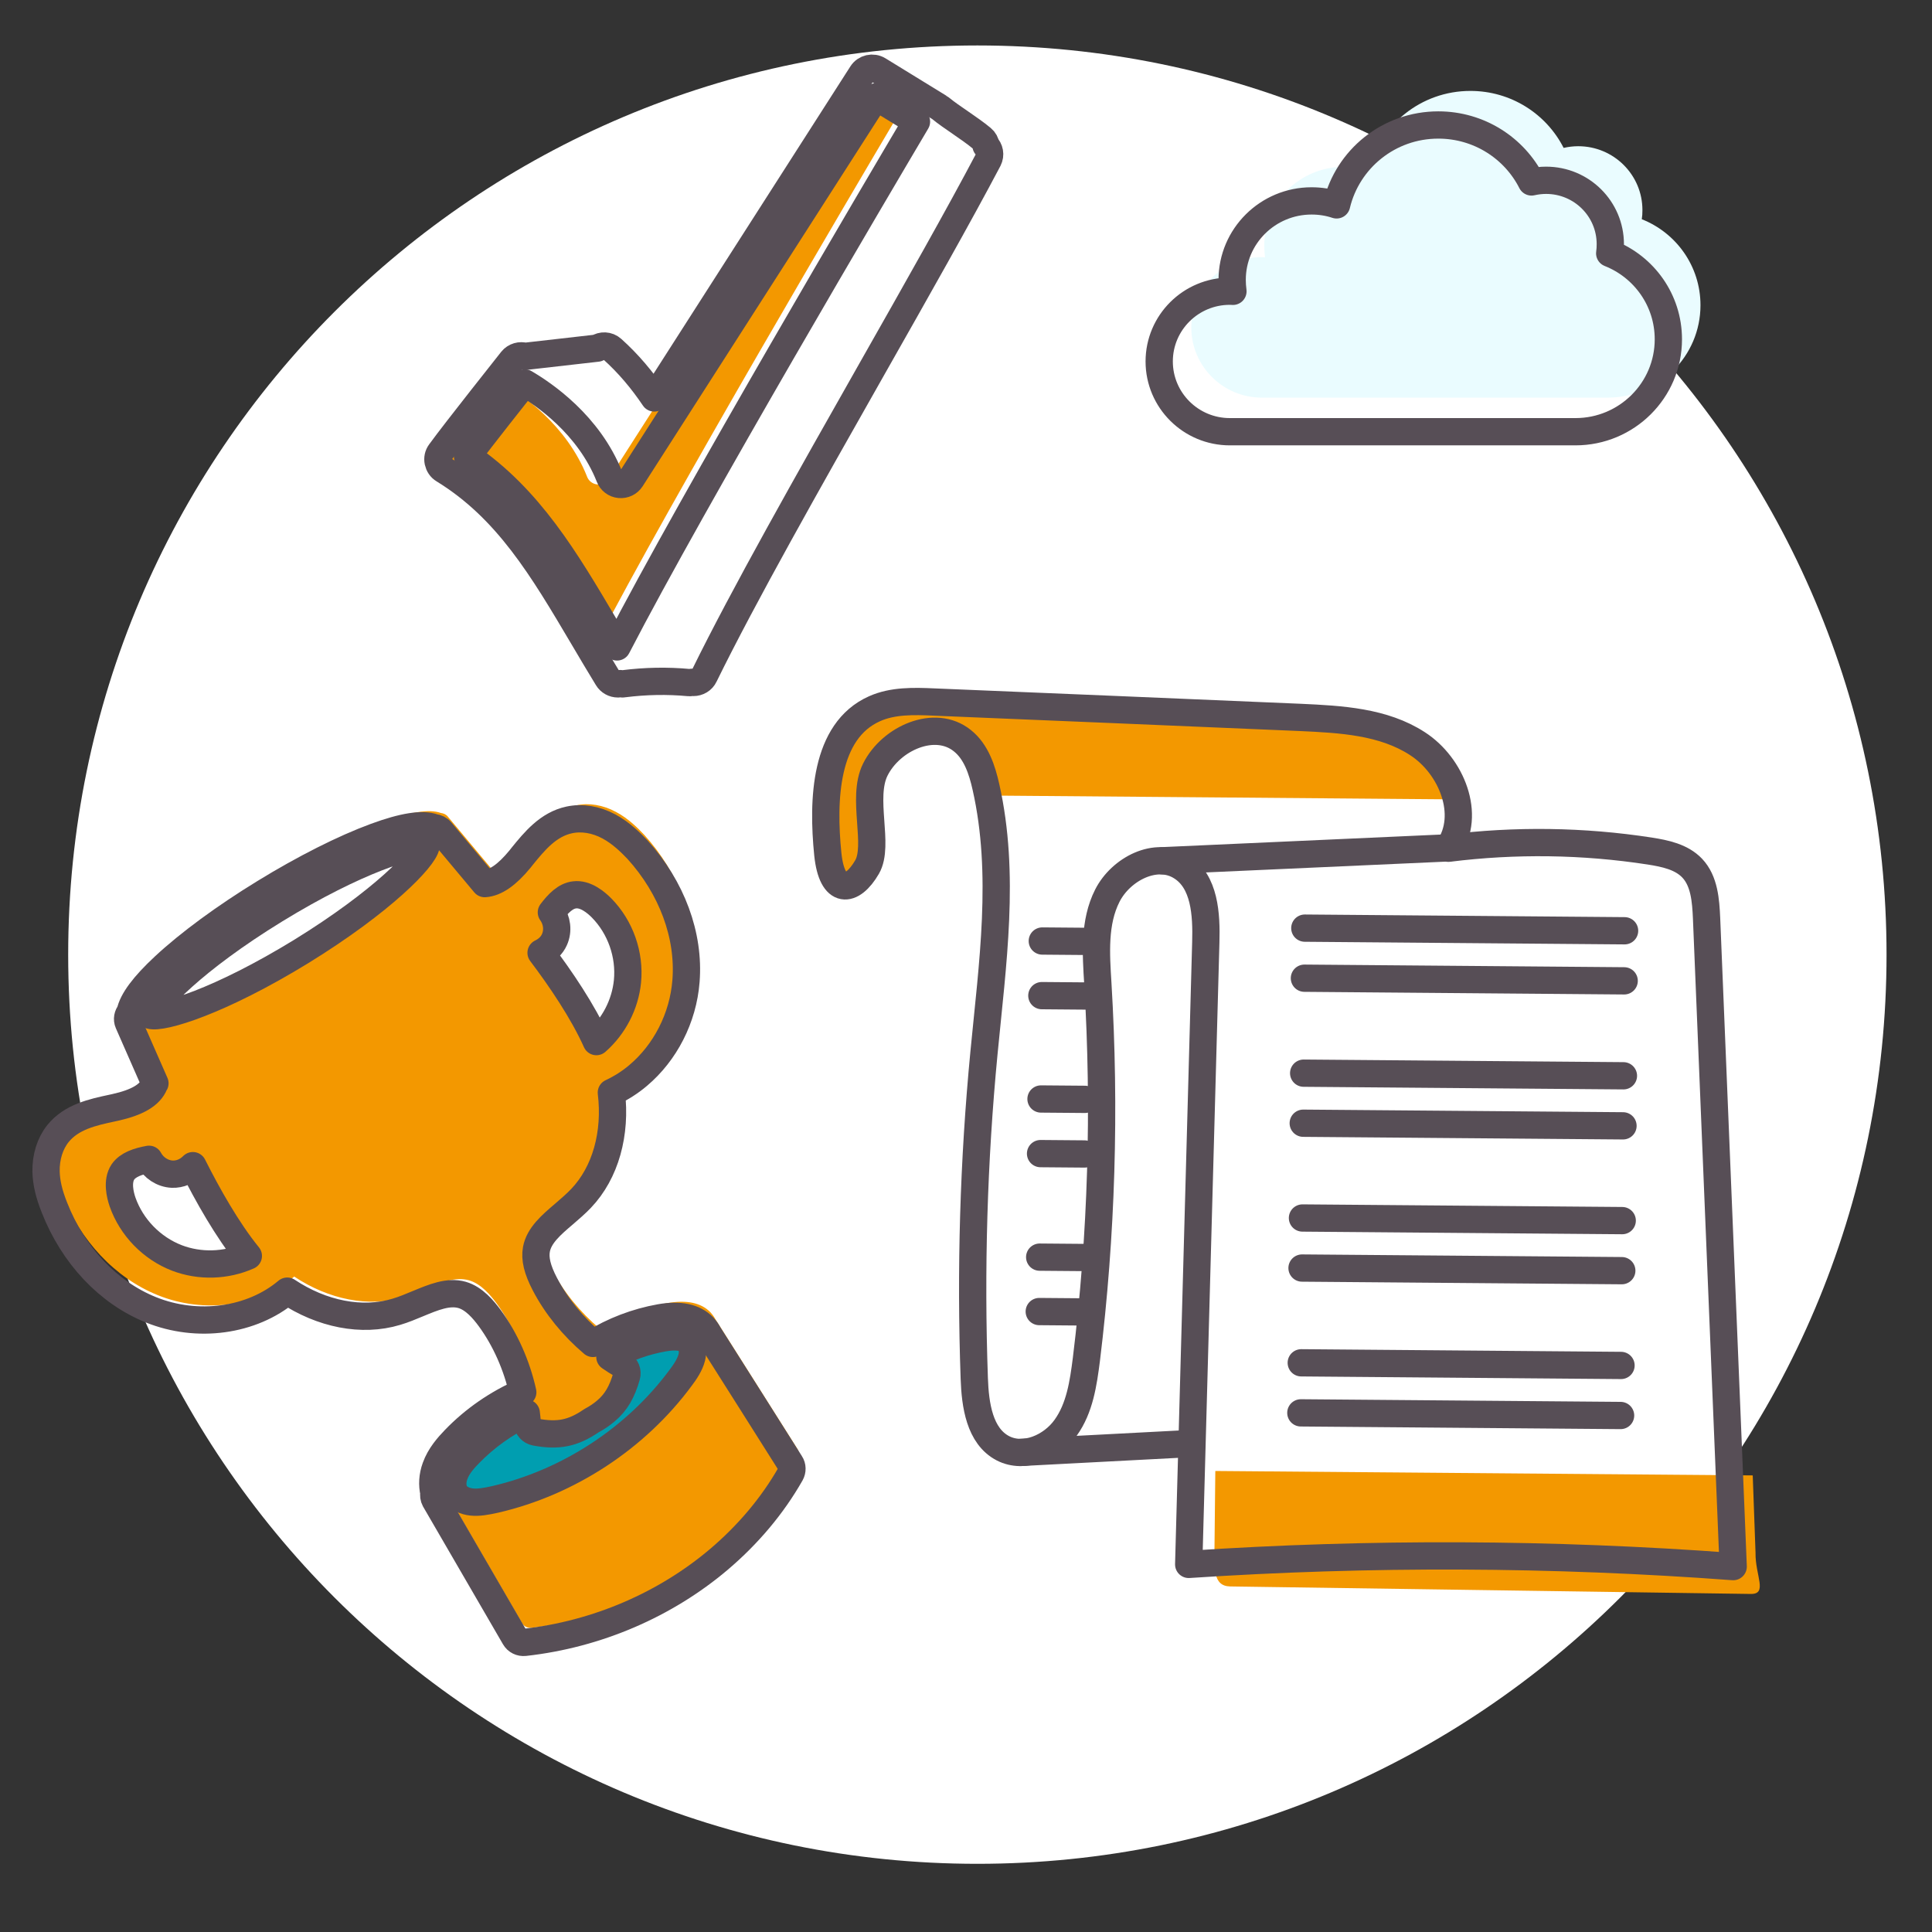 <svg width="85" height="85" viewBox="0 0 85 85" fill="none" xmlns="http://www.w3.org/2000/svg">
<rect x="0" y="0" width="85" height="85" fill="#333333" stroke="none"/>
<path d="M43 82C65.091 82 83 64.091 83 42C83 19.909 65.091 2 43 2C20.909 2 3 19.909 3 42C3 64.091 20.909 82 43 82Z" fill="white"/>
<path d="M38.943 33.867C39.632 32.482 41.571 31.619 42.776 32.592C43.383 33.074 43.644 33.872 43.813 34.635C44.677 38.452 44.1 42.425 43.725 46.324C43.268 51.085 43.128 55.873 43.298 60.648C43.339 61.812 43.528 63.187 44.561 63.723C45.502 64.208 46.853 63.708 47.915 63.717C50.148 63.735 51.877 64.084 52.464 62.908C53.05 61.733 53.544 40.317 52.408 38.147C51.84 37.071 53.52 40.241 53.485 41.464C53.234 50.589 52.983 59.714 52.733 68.839C60.708 68.31 68.721 68.343 76.687 68.936C76.297 59.428 75.907 49.921 75.517 40.414C75.481 39.635 75.421 38.772 74.882 38.206C74.41 37.709 73.692 37.56 73.015 37.454C70.091 37.003 67.097 36.962 64.158 37.331C65.174 35.866 64.297 33.698 62.799 32.731C61.301 31.764 59.429 31.657 57.639 31.575C52.271 31.347 46.895 31.118 41.527 30.898C40.641 30.858 39.712 30.833 38.907 31.195C36.715 32.173 36.615 35.204 36.855 37.592C37.041 39.394 37.92 39.301 38.581 38.159C39.142 37.184 38.322 35.117 38.943 33.867Z" fill="white"/>
<path d="M53.469 64.725L53.434 67.974C53.426 68.971 53.352 69.782 54.121 69.797L77.02 70.127C77.79 70.142 77.219 69.317 77.236 68.312L77.113 64.912L53.469 64.717L53.469 64.725Z" fill="#F39800"/>
<path d="M43.3 34.999L64.093 35.17C64.109 34.174 60.457 31.741 59.462 31.724L39.503 30.89C38.508 30.873 35.941 32.803 36.132 35.995C36.316 39.053 36.483 39.13 37.254 38.952C39.969 38.321 37.083 32.294 40.923 32.175C43.692 32.097 43.3 34.999 43.3 34.999Z" fill="#F39800"/>
<path d="M38.508 33.863C39.197 32.478 41.137 31.615 42.341 32.588C42.948 33.07 43.209 33.868 43.379 34.631C44.242 38.449 43.666 42.421 43.291 46.32C42.833 51.081 42.694 55.87 42.864 60.644C42.904 61.808 43.094 63.183 44.126 63.719C45.068 64.204 46.276 63.67 46.886 62.812C47.503 61.955 47.663 60.859 47.797 59.805C48.469 54.326 48.632 48.784 48.301 43.28C48.22 41.965 48.122 40.582 48.718 39.406C49.313 38.231 50.867 37.431 51.973 38.135C53.005 38.78 53.085 40.229 53.05 41.452C52.799 50.577 52.549 59.702 52.298 68.827C60.274 68.298 68.286 68.331 76.253 68.924C75.862 59.416 75.472 49.909 75.082 40.402C75.047 39.623 74.987 38.76 74.448 38.194C73.975 37.697 73.257 37.548 72.58 37.442C69.656 36.991 66.662 36.95 63.724 37.319C64.739 35.854 63.862 33.686 62.364 32.719C60.867 31.744 58.994 31.645 57.205 31.563C51.837 31.335 46.46 31.106 41.092 30.886C40.206 30.846 39.278 30.821 38.472 31.183C36.281 32.161 36.181 35.192 36.42 37.58C36.606 39.382 37.485 39.289 38.147 38.147C38.707 37.181 37.888 35.114 38.508 33.863Z" stroke="#574E56" stroke-width="1.2" stroke-miterlimit="10" stroke-linecap="round" stroke-linejoin="round"/>
<path d="M51.147 37.869L63.732 37.302" stroke="#574E56" stroke-width="1.2" stroke-miterlimit="10" stroke-linecap="round" stroke-linejoin="round"/>
<path d="M44.911 63.901C47.346 63.771 49.781 63.648 52.224 63.518" stroke="#574E56" stroke-width="1.2" stroke-miterlimit="10" stroke-linecap="round" stroke-linejoin="round"/>
<path d="M57.407 40.834L71.475 40.95" stroke="#574E56" stroke-width="1.2" stroke-miterlimit="10" stroke-linecap="round" stroke-linejoin="round"/>
<path d="M57.389 43.037L71.457 43.153" stroke="#574E56" stroke-width="1.2" stroke-miterlimit="10" stroke-linecap="round" stroke-linejoin="round"/>
<path d="M57.356 47.215L71.424 47.33" stroke="#574E56" stroke-width="1.2" stroke-miterlimit="10" stroke-linecap="round" stroke-linejoin="round"/>
<path d="M57.337 49.417L71.405 49.532" stroke="#574E56" stroke-width="1.2" stroke-miterlimit="10" stroke-linecap="round" stroke-linejoin="round"/>
<path d="M57.303 53.587L71.371 53.702" stroke="#574E56" stroke-width="1.2" stroke-miterlimit="10" stroke-linecap="round" stroke-linejoin="round"/>
<path d="M57.284 55.789L71.352 55.904" stroke="#574E56" stroke-width="1.2" stroke-miterlimit="10" stroke-linecap="round" stroke-linejoin="round"/>
<path d="M45.857 41.401L47.789 41.417" stroke="#574E56" stroke-width="1.2" stroke-miterlimit="10" stroke-linecap="round" stroke-linejoin="round"/>
<path d="M45.837 43.804L47.769 43.82" stroke="#574E56" stroke-width="1.2" stroke-miterlimit="10" stroke-linecap="round" stroke-linejoin="round"/>
<path d="M45.8 48.351L47.732 48.367" stroke="#574E56" stroke-width="1.2" stroke-miterlimit="10" stroke-linecap="round" stroke-linejoin="round"/>
<path d="M45.78 50.754L47.712 50.77" stroke="#574E56" stroke-width="1.2" stroke-miterlimit="10" stroke-linecap="round" stroke-linejoin="round"/>
<path d="M45.742 55.309L47.675 55.325" stroke="#574E56" stroke-width="1.2" stroke-miterlimit="10" stroke-linecap="round" stroke-linejoin="round"/>
<path d="M45.723 57.703L47.655 57.719" stroke="#574E56" stroke-width="1.2" stroke-miterlimit="10" stroke-linecap="round" stroke-linejoin="round"/>
<path d="M57.25 59.958L71.318 60.074" stroke="#574E56" stroke-width="1.2" stroke-miterlimit="10" stroke-linecap="round" stroke-linejoin="round"/>
<path d="M57.232 62.16L71.299 62.276" stroke="#574E56" stroke-width="1.2" stroke-miterlimit="10" stroke-linecap="round" stroke-linejoin="round"/>
<path d="M27.095 35.718C26.526 35.413 25.907 35.311 25.351 35.432C24.424 35.629 23.818 36.372 23.281 37.033L23.185 37.154C22.61 37.852 22.105 38.202 21.633 38.234L19.703 35.927C19.627 35.832 19.512 35.781 19.397 35.768C18.892 35.584 18.055 35.718 16.828 36.169C15.429 36.683 13.692 37.56 11.941 38.634C10.191 39.708 8.625 40.858 7.533 41.874C6.626 42.719 6.134 43.38 6.032 43.895C5.923 44.022 5.885 44.2 5.955 44.358L7.124 47.021C7.118 47.033 7.105 47.046 7.098 47.059C6.907 47.535 6.345 47.866 5.367 48.082L5.22 48.114C4.39 48.291 3.451 48.495 2.856 49.232C2.505 49.67 2.32 50.267 2.333 50.909C2.345 51.386 2.46 51.888 2.703 52.491C3.527 54.588 5.067 56.227 6.945 56.983C8.989 57.809 11.385 57.479 12.944 56.164C14.465 57.174 16.228 57.53 17.742 57.072C18.068 56.977 18.381 56.843 18.688 56.716C19.378 56.431 20.029 56.157 20.636 56.329C21.166 56.481 21.581 56.983 21.85 57.346C22.54 58.286 23.044 59.436 23.306 60.611C22.189 61.1 21.154 61.812 20.31 62.689C20.016 62.994 19.659 63.401 19.473 63.915C19.333 64.296 19.314 64.69 19.397 65.04C19.378 65.141 19.39 65.249 19.441 65.345L22.955 71.4C23.044 71.552 23.211 71.635 23.39 71.616C26.59 71.26 29.599 69.945 31.938 67.963C33.209 66.882 34.289 65.612 35.093 64.195C35.17 64.055 35.17 63.877 35.081 63.744C34.468 62.778 33.861 61.812 33.254 60.853C32.666 59.925 32.078 58.997 31.484 58.057C31.42 57.936 31.343 57.828 31.254 57.733C30.845 57.314 30.206 57.18 29.35 57.333C28.309 57.517 27.293 57.905 26.392 58.464C25.523 57.727 24.782 56.825 24.278 55.852C23.945 55.217 23.83 54.734 23.907 54.321C24.022 53.711 24.559 53.247 25.127 52.764C25.376 52.548 25.638 52.326 25.868 52.085C26.954 50.947 27.421 49.219 27.204 47.427C27.625 47.23 28.028 46.976 28.386 46.671C29.567 45.674 30.36 44.155 30.487 42.522C30.647 40.515 29.868 38.411 28.354 36.74C28.079 36.448 27.651 36.01 27.095 35.718Z" fill="#F39800"/>
<path d="M23.805 41.919C24.06 41.798 24.277 41.601 24.392 41.341C24.571 40.947 24.507 40.483 24.258 40.14C24.552 39.752 24.878 39.416 25.274 39.371C25.76 39.307 26.232 39.708 26.469 39.949C27.299 40.794 27.721 42.001 27.606 43.177C27.504 44.193 27.005 45.153 26.239 45.826C25.645 44.498 24.654 43.043 23.805 41.919Z" fill="white" stroke="#574E56" stroke-width="1.2" stroke-miterlimit="10" stroke-linecap="round" stroke-linejoin="round"/>
<path d="M12.107 40.025C15.692 37.827 18.215 37.065 18.745 37.217C18.649 37.757 16.829 39.657 13.251 41.862C9.667 44.06 7.144 44.822 6.613 44.67C6.709 44.13 8.523 42.224 12.107 40.025Z" fill="white"/>
<path d="M10.926 55.255C9.942 55.693 8.792 55.731 7.782 55.344C6.677 54.918 5.783 53.997 5.393 52.885C5.284 52.567 5.138 51.97 5.406 51.563C5.629 51.239 6.07 51.093 6.556 51.004C6.754 51.373 7.144 51.64 7.578 51.659C7.923 51.672 8.249 51.525 8.485 51.284C9.124 52.555 9.999 54.118 10.926 55.255Z" fill="white" stroke="#574E56" stroke-width="1.2" stroke-miterlimit="10" stroke-linecap="round" stroke-linejoin="round"/>
<path d="M29.191 58.864C29.74 58.769 30.111 58.82 30.302 59.01C30.328 59.042 30.353 59.074 30.372 59.112C30.379 59.125 30.392 59.137 30.398 59.15C30.468 59.309 30.488 59.512 30.436 59.722C30.353 60.046 30.142 60.357 29.945 60.618C27.983 63.274 25.006 65.224 21.78 65.968C21.384 66.056 21.058 66.114 20.751 66.082C20.445 66.05 20.183 65.917 20.049 65.726C19.901 65.516 19.882 65.186 19.997 64.875C20.125 64.519 20.393 64.214 20.643 63.96C21.358 63.223 22.221 62.606 23.153 62.168C23.172 62.314 23.185 62.454 23.198 62.6C23.211 62.803 23.358 62.969 23.562 63.007C24.559 63.191 25.204 63.064 26.022 62.505C26.271 62.371 26.475 62.232 26.654 62.079C27.108 61.698 27.37 61.234 27.568 60.541C27.625 60.344 27.542 60.141 27.363 60.039C27.185 59.938 27.006 59.824 26.833 59.703C27.568 59.296 28.366 59.01 29.191 58.864Z" fill="#009EB0"/>
<path d="M26.788 36.359C26.22 36.054 25.6 35.953 25.044 36.073C24.118 36.27 23.511 37.014 22.974 37.674L22.879 37.795C22.304 38.494 21.799 38.843 21.326 38.875L19.397 36.569C19.32 36.474 19.205 36.423 19.09 36.41C18.585 36.226 17.748 36.359 16.522 36.81C15.123 37.325 13.385 38.202 11.634 39.276C9.884 40.349 8.319 41.499 7.226 42.516C6.319 43.361 5.827 44.022 5.725 44.536C5.616 44.663 5.578 44.841 5.648 45L6.817 47.662C6.811 47.675 6.798 47.688 6.792 47.7C6.6 48.177 6.038 48.507 5.061 48.723L4.914 48.755C4.083 48.933 3.144 49.136 2.55 49.873C2.199 50.312 2.013 50.909 2.026 51.551C2.039 52.027 2.154 52.529 2.397 53.133C3.221 55.23 4.76 56.869 6.639 57.625C8.683 58.451 11.079 58.12 12.638 56.805C14.158 57.816 15.921 58.171 17.435 57.714C17.761 57.618 18.074 57.485 18.381 57.358C19.071 57.072 19.723 56.799 20.329 56.971C20.86 57.123 21.275 57.625 21.543 57.987C22.233 58.927 22.738 60.077 23 61.253C21.882 61.742 20.847 62.454 20.004 63.331C19.71 63.636 19.352 64.042 19.167 64.557C19.026 64.938 19.007 65.332 19.09 65.681C19.071 65.783 19.084 65.891 19.135 65.986L22.649 72.041C22.738 72.194 22.904 72.276 23.083 72.257C26.284 71.902 29.293 70.586 31.631 68.604C32.902 67.524 33.982 66.253 34.787 64.836C34.864 64.697 34.864 64.519 34.774 64.385C34.161 63.419 33.554 62.454 32.947 61.494C32.359 60.567 31.772 59.639 31.177 58.699C31.114 58.578 31.037 58.47 30.947 58.375C30.539 57.955 29.9 57.822 29.044 57.974C28.002 58.159 26.986 58.546 26.086 59.105C25.217 58.368 24.476 57.466 23.971 56.494C23.639 55.859 23.524 55.376 23.601 54.963C23.715 54.353 24.252 53.889 24.821 53.406C25.07 53.19 25.332 52.968 25.562 52.726C26.648 51.589 27.114 49.861 26.897 48.069C27.319 47.872 27.721 47.618 28.079 47.313C29.261 46.315 30.053 44.797 30.181 43.164C30.34 41.156 29.561 39.053 28.047 37.382C27.772 37.096 27.344 36.658 26.788 36.359Z" stroke="#574E56" stroke-width="1.2" stroke-miterlimit="10" stroke-linecap="round" stroke-linejoin="round"/>
<path d="M12.107 40.025C15.692 37.827 18.215 37.065 18.745 37.217C18.649 37.757 16.829 39.657 13.251 41.862C9.667 44.06 7.144 44.822 6.613 44.67C6.709 44.13 8.523 42.224 12.107 40.025Z" stroke="#574E56" stroke-width="1.2" stroke-miterlimit="10" stroke-linecap="round" stroke-linejoin="round"/>
<path d="M29.191 58.864C29.74 58.769 30.111 58.82 30.302 59.01C30.328 59.042 30.353 59.074 30.372 59.112C30.379 59.125 30.392 59.137 30.398 59.15C30.468 59.309 30.488 59.512 30.436 59.722C30.353 60.046 30.142 60.357 29.945 60.618C27.983 63.274 25.006 65.224 21.78 65.968C21.384 66.056 21.058 66.114 20.751 66.082C20.445 66.05 20.183 65.917 20.049 65.726C19.901 65.516 19.882 65.186 19.997 64.875C20.125 64.519 20.393 64.214 20.643 63.96C21.358 63.223 22.221 62.606 23.153 62.168C23.172 62.314 23.185 62.454 23.198 62.6C23.211 62.803 23.358 62.969 23.562 63.007C24.559 63.191 25.204 63.064 26.022 62.505C26.271 62.371 26.475 62.232 26.654 62.079C27.108 61.698 27.37 61.234 27.568 60.541C27.625 60.344 27.542 60.141 27.363 60.039C27.185 59.938 27.006 59.824 26.833 59.703C27.568 59.296 28.366 59.01 29.191 58.864Z" stroke="#574E56" stroke-width="1.2" stroke-miterlimit="10" stroke-linecap="round" stroke-linejoin="round"/>
<path d="M25.601 27.502C23.908 24.637 22.305 21.924 19.583 20.069C20.299 19.128 21.544 17.546 22.1 16.847C22.924 17.33 24.924 18.677 25.831 20.977C25.902 21.161 26.074 21.295 26.279 21.314C26.483 21.333 26.675 21.238 26.783 21.072L37.554 4.261L39.337 5.353C37.752 8.028 29.537 21.936 26.163 28.462C25.972 28.138 25.787 27.82 25.601 27.502Z" fill="#F39800"/>
<path d="M43.381 6.408C43.362 6.287 43.304 6.173 43.202 6.09C42.928 5.862 42.589 5.627 42.257 5.398C41.944 5.182 41.624 4.966 41.388 4.769C41.375 4.763 41.362 4.756 41.356 4.75C41.343 4.743 41.337 4.731 41.324 4.724L38.647 3.079C38.398 2.926 38.072 3.003 37.919 3.244L28.783 17.508C28.253 16.72 27.64 15.989 26.93 15.354C26.745 15.189 26.483 15.182 26.279 15.316L23.097 15.678C22.886 15.615 22.663 15.678 22.522 15.85C22.426 15.977 20.088 18.912 19.366 19.903C19.277 20.024 19.245 20.17 19.277 20.316C19.309 20.462 19.392 20.59 19.52 20.666C22.318 22.381 23.87 25.012 25.665 28.049C26.01 28.633 26.362 29.23 26.732 29.834C26.828 29.993 27.001 30.088 27.186 30.088C27.192 30.088 27.199 30.088 27.211 30.088C27.237 30.088 27.262 30.082 27.288 30.076C27.314 30.082 27.346 30.088 27.371 30.088C27.397 30.088 27.416 30.088 27.441 30.082C28.393 29.961 29.358 29.942 30.31 30.031C30.355 30.037 30.406 30.025 30.451 30.018C30.47 30.018 30.489 30.025 30.508 30.025C30.706 30.025 30.898 29.917 30.987 29.726C32.693 26.244 35.574 21.149 38.366 16.224C40.334 12.755 42.193 9.471 43.483 7.024C43.592 6.808 43.541 6.567 43.381 6.408Z" stroke="#574E56" stroke-width="1.2" stroke-miterlimit="10" stroke-linecap="round" stroke-linejoin="round"/>
<path d="M26.585 27.502C24.892 24.637 23.289 21.924 20.567 20.069C21.283 19.128 22.529 17.546 23.084 16.847C23.909 17.33 25.908 18.677 26.815 20.977C26.886 21.161 27.058 21.295 27.263 21.314C27.467 21.333 27.659 21.238 27.767 21.072L38.539 4.261L40.321 5.353C38.737 8.028 30.521 21.936 27.148 28.462C26.962 28.138 26.771 27.82 26.585 27.502Z" stroke="#574E56" stroke-width="1.2" stroke-miterlimit="10" stroke-linecap="round" stroke-linejoin="round"/>
<path d="M72.232 9.645C72.253 9.518 72.26 9.383 72.26 9.242C72.26 7.69 70.996 6.433 69.435 6.433C69.212 6.433 69.002 6.46 68.793 6.507C68.036 5.015 66.482 4 64.691 4C62.515 4 60.697 5.499 60.217 7.515C59.873 7.401 59.501 7.34 59.116 7.34C57.19 7.34 55.622 8.893 55.622 10.815C55.622 10.983 55.636 11.151 55.656 11.319C55.609 11.319 55.568 11.312 55.521 11.312C53.804 11.312 52.412 12.697 52.412 14.403C52.412 16.111 53.804 17.495 55.521 17.495H70.725C72.983 17.495 74.814 15.674 74.814 13.429C74.814 11.709 73.746 10.243 72.232 9.645Z" fill="#EAFCFF"/>
<path d="M70.82 11.144C70.84 11.016 70.847 10.882 70.847 10.741C70.847 9.188 69.583 7.932 68.022 7.932C67.799 7.932 67.59 7.958 67.38 8.005C66.624 6.513 65.069 5.499 63.279 5.499C61.103 5.499 59.285 6.997 58.805 9.014C58.46 8.899 58.089 8.839 57.704 8.839C55.778 8.839 54.21 10.391 54.21 12.313C54.21 12.481 54.223 12.649 54.244 12.817C54.196 12.817 54.156 12.811 54.108 12.811C52.392 12.811 51 14.195 51 15.902C51 17.609 52.392 18.994 54.108 18.994H69.313C71.57 18.994 73.401 17.172 73.401 14.928C73.401 13.207 72.334 11.742 70.82 11.144Z" stroke="#574E56" stroke-width="1.2" stroke-miterlimit="10" stroke-linecap="round" stroke-linejoin="round"/>
</svg>
